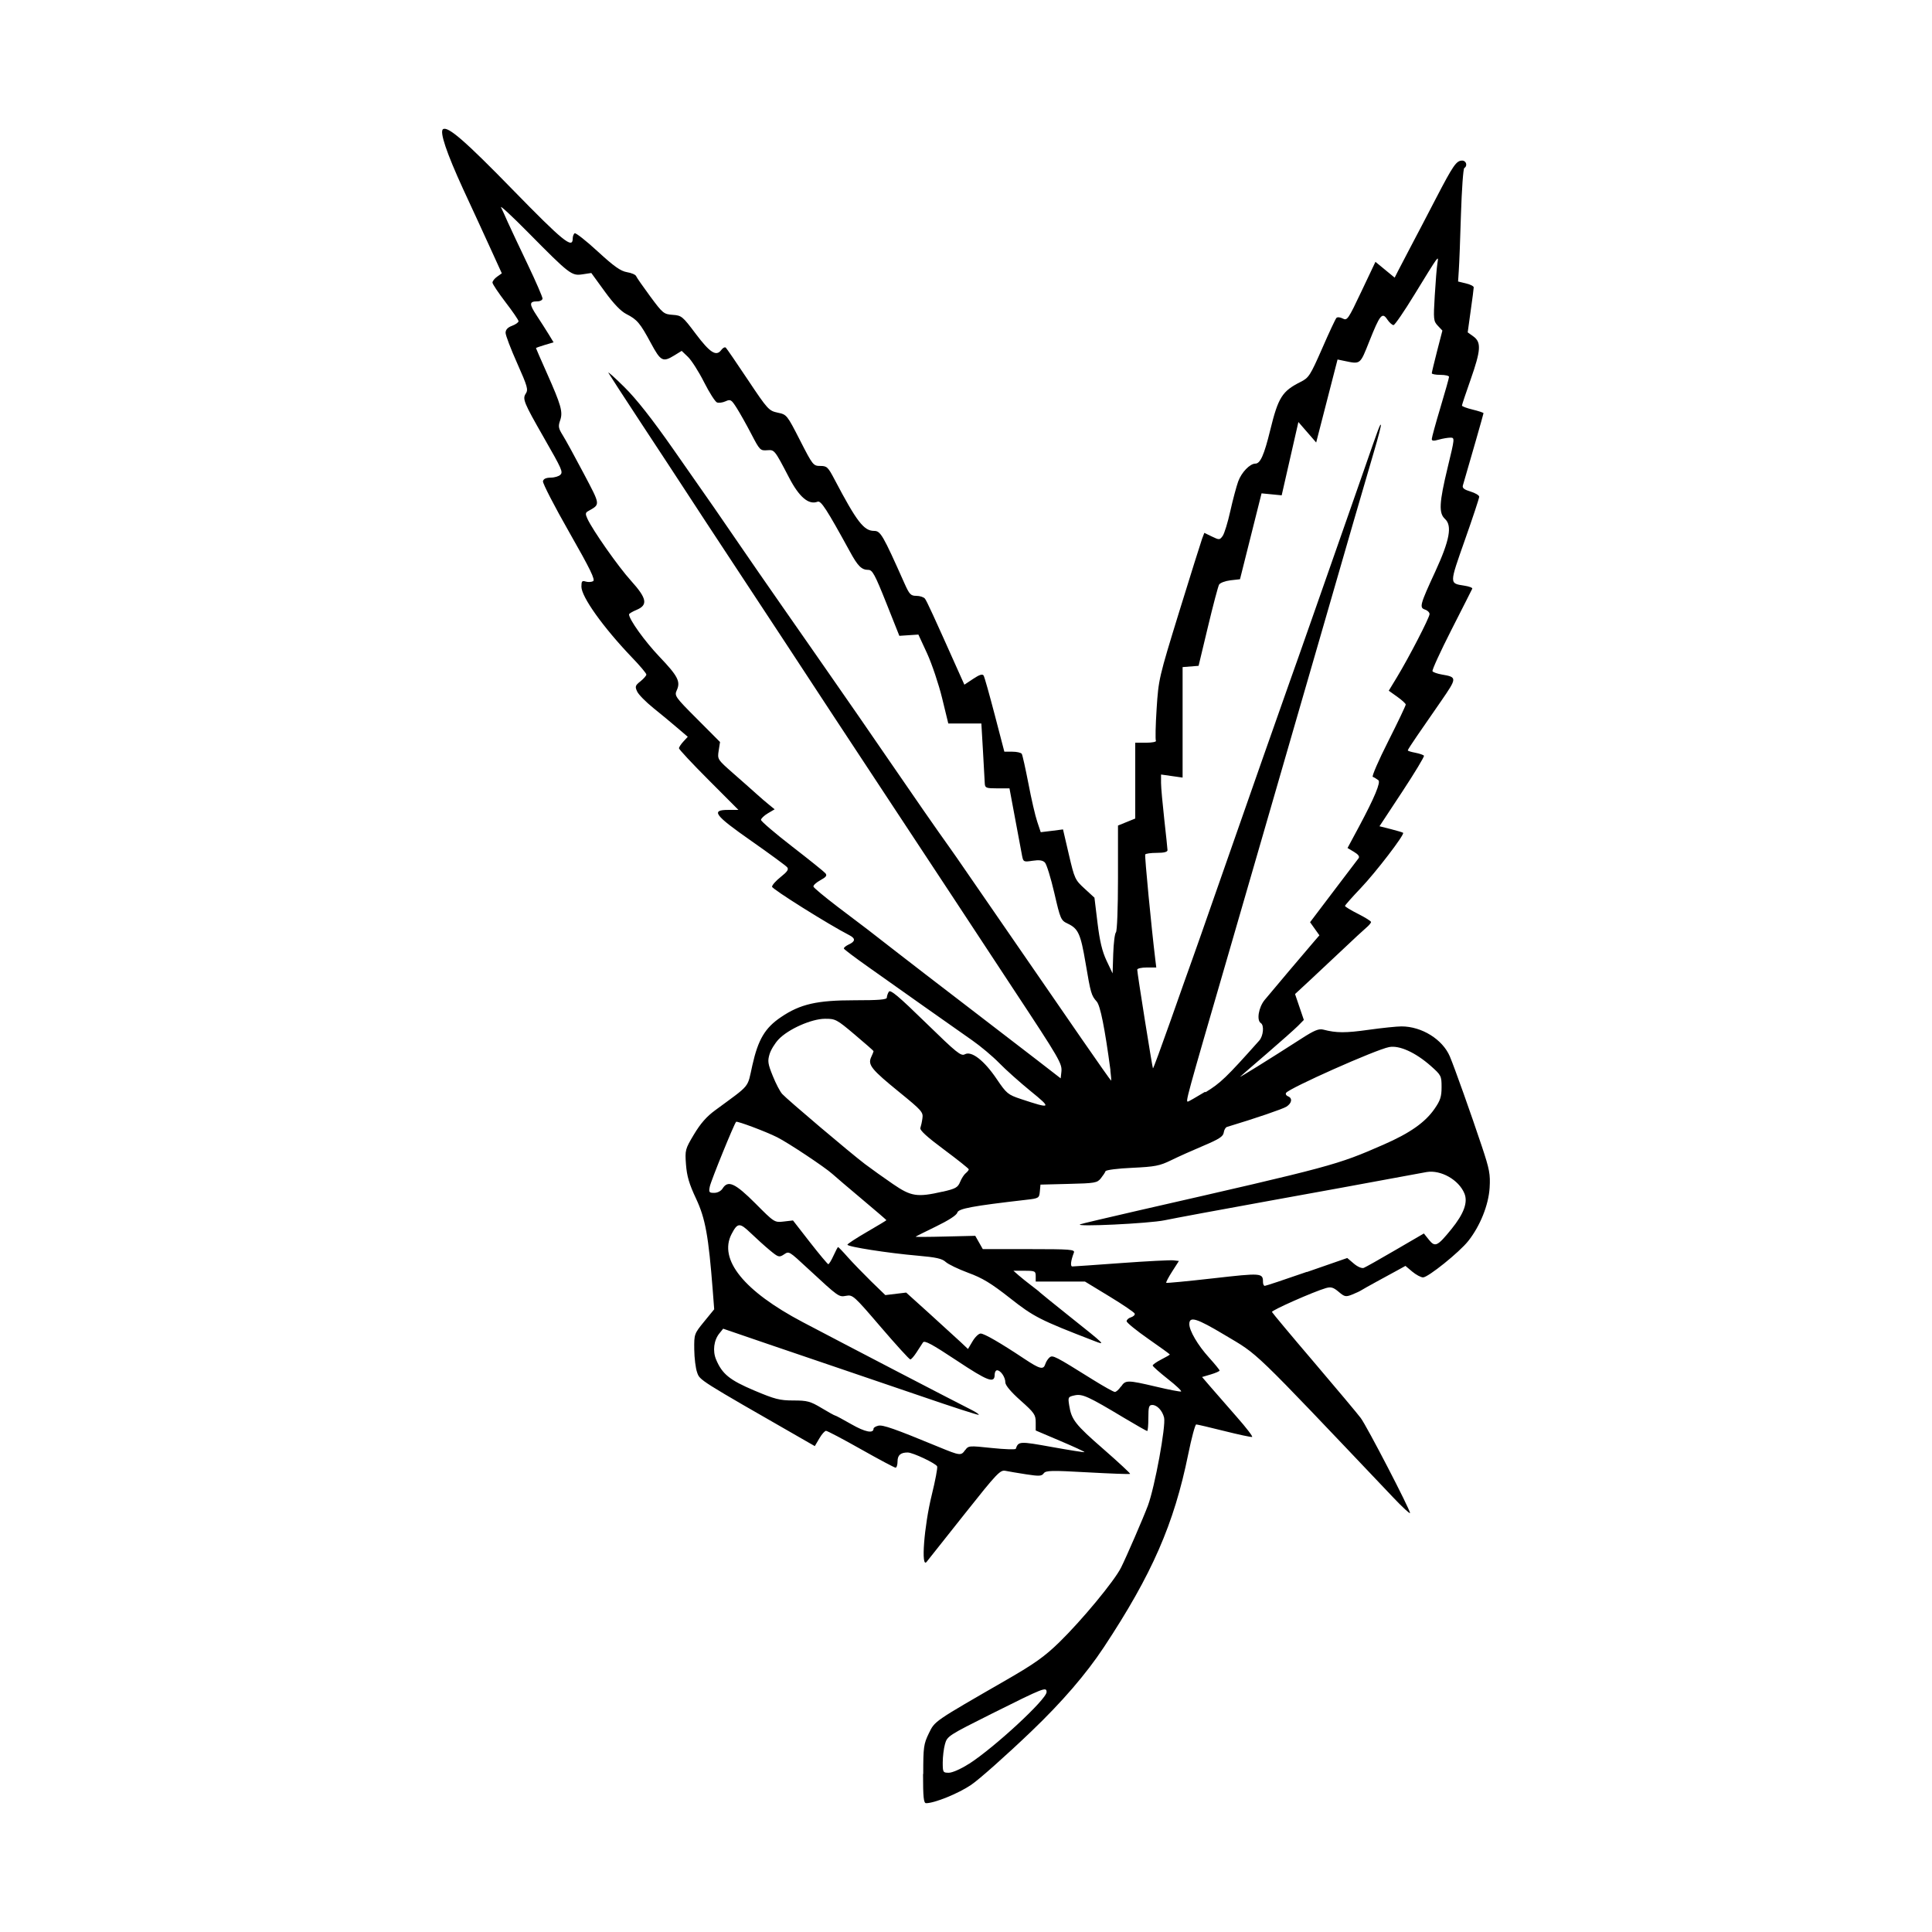 <svg width="1500" height="1500" viewBox="0 0 1500 1500" xmlns="http://www.w3.org/2000/svg">
  <!-- Original SVG transformiert und zentriert -->
  <svg x="343.24" y="100.0" width="813.52" height="1300" viewBox="0 0 116.64 186.39">
    /2000/svg" viewBox="0 0 116.64 186.39">
  <path id="path880" d="M53.56,183.14c0-3,.05-3.34.62-4.52.69-1.4.46-1.24,8.65-5.96,3.14-1.81,4.23-2.59,5.87-4.18,2.51-2.45,6.14-6.83,6.88-8.32.58-1.15,2.51-5.61,2.99-6.9.77-2.07,2.02-8.89,1.8-9.8-.19-.77-.78-1.4-1.31-1.4-.38,0-.44.2-.44,1.45,0,.79-.06,1.45-.13,1.45s-1.23-.66-2.57-1.46c-3.98-2.39-4.65-2.7-5.51-2.51-.73.16-.75.2-.6,1.13.25,1.58.67,2.12,3.84,4.88,1.66,1.45,2.98,2.68,2.94,2.73-.05.05-2.17-.03-4.72-.17-4.09-.23-4.66-.21-4.9.11-.23.32-.51.33-1.95.11-.92-.14-1.96-.32-2.31-.39-.58-.12-.95.27-4.51,4.76-2.13,2.69-4.05,5.11-4.26,5.37-.65.81-.29-3.96.57-7.45.39-1.58.66-3.01.6-3.17-.13-.33-2.71-1.55-3.28-1.55-.79,0-1.13.3-1.13.99,0,.38-.1.7-.22.7s-1.85-.92-3.85-2.05-3.75-2.05-3.89-2.05-.48.38-.75.85l-.5.85-1.24-.71c-11.76-6.74-11.55-6.61-11.86-7.49-.17-.46-.31-1.62-.32-2.57-.02-1.7,0-1.74,1.1-3.09l1.12-1.37-.16-2.09c-.47-6.05-.82-8.02-1.86-10.23-.77-1.64-1.02-2.5-1.12-3.79-.12-1.62-.09-1.72.89-3.36.72-1.2,1.4-1.99,2.38-2.7,3.99-2.94,3.53-2.38,4.12-5,.64-2.86,1.41-4.16,3.18-5.35,2.15-1.46,4.01-1.88,8.2-1.88,2.71,0,3.59-.07,3.59-.3,0-.17.1-.46.22-.65.17-.27,1.08.49,4.1,3.44,3.47,3.38,3.93,3.76,4.37,3.52.74-.4,2.15.7,3.54,2.76,1.1,1.62,1.24,1.74,2.71,2.23,3.37,1.12,3.45,1.05,1.06-.89-1.19-.97-2.76-2.37-3.49-3.12-.73-.75-2.08-1.88-3.01-2.53s-3.31-2.33-5.3-3.73c-1.99-1.41-4.81-3.4-6.26-4.43-1.46-1.03-2.68-1.95-2.72-2.05-.04-.1.21-.3.54-.46.75-.34.77-.67.07-1.03-2.33-1.2-8.61-5.14-8.61-5.4,0-.18.44-.67.97-1.09.74-.59.91-.84.71-1.08-.14-.17-1.94-1.49-3.98-2.92-4.12-2.88-4.55-3.46-2.58-3.46h1.14l-3.31-3.32c-1.82-1.82-3.31-3.42-3.31-3.54s.22-.46.49-.75l.49-.53-1.16-.99c-.64-.55-1.84-1.55-2.68-2.22-.84-.68-1.65-1.5-1.8-1.84-.25-.54-.21-.67.38-1.13.36-.29.65-.63.65-.75,0-.13-.73-1-1.63-1.93-3.19-3.34-5.6-6.72-5.6-7.85,0-.61.07-.7.48-.57.26.08.63.06.82-.04.27-.15-.3-1.32-2.66-5.46-1.65-2.89-2.96-5.44-2.92-5.66.05-.27.33-.4.86-.41.43,0,.91-.15,1.07-.31.32-.32.21-.58-1.83-4.14-2.22-3.88-2.4-4.31-2.02-4.89.3-.46.21-.78-.95-3.39-.71-1.59-1.29-3.11-1.29-3.39,0-.34.23-.6.72-.78.4-.15.72-.38.72-.51s-.65-1.08-1.45-2.12c-.79-1.04-1.45-2.02-1.45-2.18s.23-.46.52-.66l.52-.37-1.24-2.72c-.68-1.5-2.07-4.51-3.08-6.69C.5,2.69-.31.3.11.04c.55-.34,2.46,1.31,7.78,6.77,5.54,5.68,6.65,6.59,6.65,5.42,0-.26.1-.53.22-.6.12-.07,1.27.83,2.56,2.02,1.82,1.67,2.55,2.19,3.26,2.31.5.08.96.28,1.02.44.06.16.77,1.17,1.57,2.26,1.4,1.89,1.51,1.98,2.5,2.05.99.07,1.1.16,2.57,2.12,1.59,2.11,2.28,2.55,2.84,1.79.17-.23.39-.35.5-.26.1.09,1.21,1.71,2.47,3.6,2.2,3.3,2.33,3.43,3.31,3.64,1.01.21,1.03.24,2.48,3.07,1.42,2.78,1.48,2.86,2.26,2.86.74,0,.86.12,1.59,1.51,2.46,4.68,3.26,5.72,4.39,5.72.73,0,.97.41,3.39,5.84.55,1.23.7,1.39,1.32,1.39.39,0,.81.14.95.3.21.26.93,1.83,3.83,8.32l.57,1.27.98-.65c.69-.46,1.03-.57,1.16-.37.1.15.65,2.13,1.24,4.38l1.07,4.1h.9c.49,0,.96.11,1.04.24.08.13.41,1.62.74,3.31.32,1.69.76,3.6.98,4.24l.39,1.17,1.24-.15,1.24-.16.65,2.79c.63,2.7.69,2.83,1.75,3.8l1.1,1.01.34,2.8c.25,2.05.52,3.18,1.01,4.22l.67,1.41.07-2.17c.04-1.19.17-2.27.3-2.4.13-.13.23-2.67.23-6.06v-5.83l.96-.39.96-.39v-8.44h1.22c.67,0,1.16-.1,1.08-.22-.07-.12-.04-1.72.08-3.55.21-3.28.25-3.46,2.51-10.8,1.27-4.11,2.42-7.77,2.55-8.13l.25-.66.85.41c.81.39.86.39,1.19-.06.19-.26.57-1.5.85-2.76.28-1.26.68-2.75.88-3.31.37-1.02,1.31-1.99,1.92-1.99.54,0,.97-.96,1.64-3.7.9-3.68,1.33-4.36,3.4-5.4.9-.45,1.06-.7,2.38-3.7.77-1.77,1.49-3.31,1.6-3.42.1-.11.42-.08.7.07.49.26.6.11,2.08-3.02l1.56-3.29,1.07.88,1.07.88.4-.79c.22-.43.86-1.66,1.42-2.72.56-1.06,1.81-3.44,2.77-5.3,1.94-3.73,2.28-4.22,2.93-4.22.45,0,.62.59.23.83-.12.07-.28,2.38-.37,5.13-.08,2.75-.19,5.56-.24,6.25l-.08,1.25.87.21c.48.11.87.31.87.44,0,.13-.15,1.31-.34,2.62l-.33,2.39.64.46c.89.65.83,1.53-.32,4.81-.53,1.5-.96,2.79-.96,2.88,0,.09.54.29,1.2.45.66.16,1.2.34,1.2.4,0,.09-1.52,5.39-2.3,8.05-.08.28.15.46.85.67.53.16.97.42.97.58,0,.16-.72,2.34-1.6,4.83-1.74,4.95-1.74,4.8-.04,5.07.52.08.91.23.87.33-.04.1-1.09,2.16-2.32,4.58-1.23,2.42-2.18,4.49-2.11,4.61.07.12.54.28,1.04.37,1.71.29,1.71.36-.07,2.94-.9,1.31-2.11,3.05-2.68,3.88-.57.83-1.04,1.55-1.04,1.62s.38.18.85.27c.47.09.89.24.95.33.06.09-1.03,1.9-2.42,4.01l-2.53,3.84,1.27.32c.7.18,1.31.36,1.36.41.19.19-3.06,4.42-4.72,6.16-.96,1.01-1.75,1.9-1.75,1.98s.65.48,1.45.88c.79.4,1.45.81,1.45.91s-.24.39-.54.64c-.3.25-1.46,1.33-2.59,2.4s-2.79,2.62-3.69,3.46l-1.64,1.52.49,1.44.49,1.44-.65.66c-.36.36-1.9,1.73-3.42,3.04s-2.88,2.48-3.01,2.61c-.23.22,3.17-1.89,6.84-4.25,1.41-.91,1.91-1.11,2.41-.98,1.46.38,2.46.38,5.03.02,1.5-.21,3.14-.38,3.67-.38,2.25,0,4.57,1.44,5.38,3.34.5,1.18,2.38,6.45,3.57,10.03.85,2.55.95,3.09.86,4.6-.12,1.91-1.05,4.24-2.38,5.92-.99,1.25-4.47,4.05-5.03,4.05-.24,0-.78-.29-1.2-.64l-.76-.64-.89.49c-.49.27-1.54.84-2.33,1.27-.79.43-1.55.86-1.69.95-.13.09-.59.31-1.02.48-.71.28-.84.26-1.5-.3-.59-.5-.86-.58-1.42-.42-1.38.4-6.08,2.48-6.01,2.66.04.1,2.13,2.61,4.66,5.57,2.52,2.96,4.87,5.76,5.22,6.23.68.9,5.49,10.18,5.49,10.58,0,.13-.85-.65-1.88-1.74-16.05-16.9-14.87-15.76-18.77-18.09-3.11-1.86-3.92-2.11-3.92-1.2,0,.73.94,2.34,2.17,3.7.66.73,1.2,1.39,1.2,1.47,0,.08-.44.27-.97.43l-.98.29.97,1.13c.53.62,1.83,2.11,2.88,3.3s1.83,2.2,1.72,2.24c-.11.04-1.5-.26-3.1-.66-1.6-.4-3-.73-3.12-.73s-.52,1.49-.89,3.31c-1.58,7.77-4.03,13.38-9.4,21.5q-2.95,4.46-8.06,9.35c-2.81,2.69-5.84,5.38-6.72,5.97-1.42.96-4.06,2.03-5,2.03-.27,0-.34-.63-.34-3.25h0ZM58.64,182.02c2.85-1.83,8.65-7.2,8.65-8,0-.61-.28-.5-6.07,2.39-4.87,2.44-4.99,2.51-5.24,3.4-.14.5-.25,1.42-.25,2.05,0,1.1.03,1.14.68,1.14.39,0,1.34-.42,2.23-.99h0ZM58.23,147.09c.35-.5.42-.51,2.96-.24,1.43.15,2.63.19,2.67.09.3-.85.42-.85,4.03-.2,1.95.35,3.59.61,3.62.57.04-.04-1.17-.6-2.68-1.24l-2.75-1.17v-.92c0-.83-.16-1.06-1.69-2.42-1.06-.94-1.69-1.69-1.69-2.01,0-.59-.53-1.35-.92-1.35-.15,0-.27.22-.27.49,0,1.01-.75.73-4.23-1.58-2.76-1.83-3.58-2.27-3.75-2.01-.12.18-.44.68-.72,1.11s-.58.78-.69.78-1.59-1.63-3.29-3.61c-2.99-3.49-3.12-3.61-3.86-3.47-.81.15-.82.14-4.17-2.96-2.25-2.08-2.16-2.03-2.77-1.63-.51.33-.61.3-1.56-.49-.56-.46-1.51-1.33-2.13-1.92-1.22-1.17-1.45-1.15-2.12.13-1.46,2.83,1.38,6.35,7.93,9.8,5.11,2.69,16.47,8.6,18.77,9.76.5.25.87.5.82.56-.05.05-2.96-.89-6.45-2.09-3.5-1.2-7.61-2.6-9.13-3.11-1.52-.51-5.04-1.71-7.82-2.66l-5.05-1.73-.42.52c-.62.76-.77,1.96-.37,2.91.68,1.62,1.51,2.29,4.25,3.45,2.3.97,2.83,1.11,4.36,1.11s1.88.09,3.13.84c.76.46,1.45.84,1.52.84s.88.44,1.81.97c1.52.87,2.46,1.06,2.46.48,0-.1.23-.25.52-.32.5-.13,1.83.34,6.7,2.35,2.43,1,2.52,1.01,2.98.35h0ZM75.58,140.02c.49-.75.69-.75,3.89,0,1.42.34,2.68.58,2.79.54.11-.04-.55-.67-1.47-1.39-.92-.73-1.68-1.4-1.69-1.5,0-.1.42-.4.95-.67.53-.27.96-.52.96-.56s-1.08-.82-2.4-1.74-2.4-1.8-2.41-1.96c0-.16.21-.36.49-.44.27-.09.46-.27.41-.41-.05-.14-1.31-1-2.81-1.91l-2.73-1.66h-5.48v-.6c0-.56-.08-.6-1.24-.6h-1.24l.58.51c.32.28.96.79,1.42,1.14.46.35.9.69.96.77.07.07,1.53,1.26,3.25,2.63,4.08,3.25,4.11,3.28,2.77,2.76-6.04-2.33-6.72-2.68-9.37-4.77-2.09-1.64-3.05-2.23-4.64-2.81-1.1-.41-2.23-.95-2.51-1.21-.4-.37-1.06-.52-3.13-.7-3.26-.28-7.81-.99-7.81-1.22,0-.09.98-.73,2.17-1.42,1.19-.69,2.17-1.28,2.17-1.31s-1.22-1.08-2.71-2.33c-1.49-1.25-2.98-2.52-3.31-2.82-.8-.73-4.92-3.47-6.14-4.08-1.27-.64-4.46-1.83-4.57-1.72-.22.22-2.81,6.58-2.93,7.21-.13.63-.08.7.49.7.37,0,.75-.2.93-.48.6-.97,1.39-.61,3.65,1.65,2.11,2.12,2.13,2.14,3.16,2.02l1.03-.12,1.89,2.43c1.04,1.33,1.96,2.43,2.04,2.44.08,0,.34-.42.58-.95s.47-.96.51-.96.54.51,1.09,1.14c.56.63,1.73,1.83,2.59,2.68l1.58,1.53,1.16-.14,1.16-.14,2.57,2.32c1.41,1.28,2.96,2.69,3.44,3.14l.87.82.51-.86c.28-.47.68-.86.9-.86.4,0,2.17,1.02,4.89,2.83,1.72,1.14,2.1,1.23,2.31.56.08-.25.29-.58.47-.73.35-.29.59-.17,4.83,2.48,1.19.74,2.29,1.36,2.44,1.36.15,0,.45-.27.67-.6h0ZM96.27,127.26l4.49-1.56.73.62c.42.36.89.56,1.11.48.2-.08,1.79-.97,3.53-1.99l3.16-1.84.56.7c.69.86.95.73,2.51-1.19,1.39-1.72,1.85-2.98,1.44-3.97-.63-1.52-2.62-2.64-4.2-2.38-.42.07-2.27.41-4.13.76-1.85.35-7.82,1.44-13.25,2.42-5.43.98-10.74,1.97-11.8,2.19-1.71.36-10.08.76-9.39.45.13-.06,3.06-.75,6.5-1.54,21.74-4.96,22.03-5.04,27.27-7.33,2.93-1.28,4.63-2.47,5.68-3.99.64-.92.78-1.35.78-2.41,0-1.25-.04-1.33-1.2-2.36-1.7-1.5-3.5-2.32-4.64-2.1-1.46.27-11.14,4.58-11.47,5.1-.08.13.01.3.21.38.53.2.44.77-.18,1.16-.43.26-3.3,1.25-6.61,2.25-.16.05-.32.33-.36.63-.06.43-.52.73-2.25,1.46-1.19.5-2.82,1.23-3.61,1.62-1.27.62-1.79.72-4.33.84-1.61.07-2.92.24-2.97.38-.04.13-.28.49-.52.79-.41.51-.66.55-3.58.62l-3.14.08-.07.76c-.07.74-.11.77-1.52.93-5.99.69-7.55.98-7.67,1.43-.07.28-.97.86-2.35,1.53-1.23.6-2.26,1.11-2.29,1.15-.03.03,1.45.03,3.29-.02l3.35-.08.42.74.42.74h5.14c4.61,0,5.13.04,5,.39-.35.92-.42,1.54-.17,1.54.14,0,2.6-.17,5.46-.38,2.86-.21,5.47-.34,5.8-.3l.6.07-.75,1.17c-.41.64-.71,1.21-.66,1.26.05.05,2.41-.18,5.24-.5,5.38-.61,5.53-.6,5.53.42,0,.23.09.42.2.42s2.22-.7,4.69-1.56h0ZM55.72,118.32c1.44-.33,1.69-.47,1.94-1.08.16-.39.44-.83.63-.98s.34-.35.34-.43-1.24-1.07-2.76-2.2c-1.9-1.41-2.72-2.16-2.63-2.41.07-.2.18-.69.23-1.08.1-.67-.09-.88-2.56-2.89-3.11-2.53-3.54-3.05-3.15-3.9.15-.32.27-.62.27-.67s-.95-.88-2.1-1.85c-2.01-1.7-2.15-1.77-3.32-1.76-1.5.01-4.07,1.15-5.15,2.29-.41.43-.87,1.18-1.01,1.66-.23.76-.18,1.08.36,2.41.34.85.81,1.75,1.05,2.01.57.63,7.55,6.54,9.21,7.8.73.55,2.13,1.55,3.11,2.22,2.04,1.4,2.7,1.5,5.55.85h0ZM84.98,107.25c1.66-1.01,2.31-1.63,5.98-5.75.46-.51.57-1.71.18-1.95-.49-.3-.25-1.75.42-2.57.76-.92,4.66-5.54,5.52-6.53l.58-.67-.52-.73-.52-.73,2.59-3.42c1.43-1.88,2.69-3.55,2.81-3.7.14-.19-.03-.42-.51-.71l-.72-.43,1.3-2.42q2.57-4.81,2.13-5.13c-.21-.16-.49-.33-.62-.37-.13-.04.64-1.83,1.72-3.96,1.08-2.14,1.95-3.97,1.95-4.09,0-.11-.43-.5-.95-.87l-.94-.67.91-1.5c1.35-2.23,3.63-6.64,3.63-7.03,0-.19-.23-.41-.5-.5-.66-.21-.57-.54,1.15-4.26,1.59-3.46,1.89-5.08,1.07-5.83-.71-.65-.65-1.8.3-5.74.79-3.27.8-3.31.3-3.31-.28,0-.86.1-1.29.22-.58.17-.78.15-.78-.07,0-.16.43-1.74.96-3.5.53-1.76.96-3.3.96-3.42s-.43-.22-.96-.22-.96-.08-.96-.18c0-.1.27-1.21.59-2.47l.59-2.28-.51-.54c-.48-.51-.5-.7-.34-3.34.09-1.54.22-3.14.29-3.56.11-.67.09-.71-.19-.34-.18.23-1.24,1.93-2.37,3.79-1.13,1.85-2.17,3.37-2.32,3.38-.15,0-.46-.28-.69-.62-.57-.86-.82-.55-2.01,2.44-1.04,2.61-.95,2.55-2.81,2.16l-.72-.15-1.19,4.62-1.19,4.62-.99-1.14-.99-1.14-.93,4.08-.93,4.08-1.12-.11-1.12-.11-1.2,4.78-1.2,4.78-1.06.12c-.58.07-1.15.28-1.27.48-.11.2-.67,2.31-1.24,4.7l-1.04,4.34-.89.07-.89.07v12.3l-1.2-.17-1.2-.17v.93c0,.51.17,2.34.36,4.06.19,1.72.36,3.27.36,3.43,0,.2-.39.3-1.19.3-.65,0-1.24.08-1.29.18-.08.15.69,8.16,1.12,11.68l.11.9h-1.06c-.58,0-1.06.11-1.06.24,0,.39,1.68,10.92,1.75,10.99.04.04.91-2.34,1.95-5.28s2.13-6.05,2.45-6.91c.31-.86,1.38-3.9,2.37-6.75,3.88-11.11,7.91-22.6,8.45-24.09.31-.86,1.46-4.11,2.55-7.23,1.09-3.11,2.57-7.34,3.29-9.39.72-2.05,1.78-5.09,2.36-6.75,1.74-5.01,1.86-5.33,1.95-5.24.05.05-.29,1.38-.76,2.96-.85,2.87-3.09,10.59-6.04,20.82-.86,2.98-2.15,7.43-2.86,9.88-.71,2.45-2.32,8.03-3.59,12.41s-2.96,10.23-3.77,13.01c-4.7,16.16-4.72,16.26-4.46,16.26.06,0,.92-.49,1.91-1.09h0ZM74.4,104.79c-.63-4.7-1.13-7.19-1.53-7.64-.6-.67-.67-.92-1.24-4.29-.55-3.25-.81-3.82-1.98-4.38-.77-.36-.82-.48-1.5-3.42-.39-1.68-.86-3.2-1.05-3.39-.25-.25-.64-.3-1.37-.19-.98.15-1.03.12-1.16-.52-.07-.37-.42-2.22-.77-4.11l-.64-3.43h-1.36c-1.24,0-1.36-.05-1.39-.54-.02-.3-.11-1.92-.2-3.61l-.18-3.07h-1.84s-1.84,0-1.84,0l-.69-2.83c-.38-1.56-1.13-3.78-1.66-4.95l-.98-2.12-1.06.07-1.06.07-1.46-3.67c-1.26-3.16-1.54-3.67-1.99-3.67-.75,0-1.17-.41-2.06-2.05-2.6-4.74-3.21-5.68-3.59-5.54q-1.49.58-3.19-2.71c-1.6-3.07-1.61-3.08-2.41-3.02-.78.06-.84,0-1.77-1.79-.53-1.02-1.26-2.32-1.62-2.89-.61-.96-.7-1.02-1.25-.77-.33.15-.76.21-.96.13-.2-.08-.85-1.09-1.44-2.26-.59-1.17-1.39-2.42-1.78-2.8l-.71-.68-.81.5c-1.29.79-1.52.67-2.62-1.37-1.2-2.23-1.53-2.62-2.73-3.23-.61-.31-1.42-1.15-2.41-2.52l-1.49-2.05-.99.15c-1.2.18-1.42.02-6.08-4.7-1.77-1.79-3.11-3.03-2.98-2.76s.48,1.02.77,1.69c.3.66,1.29,2.77,2.2,4.67s1.65,3.62,1.65,3.79-.26.32-.59.32c-.9,0-.91.29-.05,1.59.43.65,1.03,1.59,1.33,2.08l.54.89-.98.29c-.54.16-.98.32-.98.35s.54,1.27,1.2,2.75c1.61,3.62,1.82,4.36,1.49,5.3-.23.66-.19.88.29,1.65.31.49,1.35,2.39,2.32,4.23,1.91,3.63,1.89,3.43.49,4.23-.29.16-.3.32-.07.82.58,1.28,3.46,5.38,4.87,6.93,1.76,1.95,1.9,2.69.61,3.23-.46.19-.84.42-.84.5,0,.56,1.76,3.01,3.37,4.7,2.07,2.17,2.39,2.78,1.94,3.76-.27.6-.18.74,2.27,3.19l2.55,2.56-.15.96c-.15.96-.14.98,1.61,2.52.97.85,2.15,1.89,2.61,2.31s1.11.97,1.43,1.23l.58.47-.76.45c-.42.25-.76.58-.76.73s1.55,1.48,3.45,2.95c1.9,1.47,3.57,2.81,3.72,2.99.21.25.09.42-.57.78-.46.25-.8.57-.76.71.04.14,1.26,1.15,2.7,2.25,1.44,1.09,2.94,2.23,3.34,2.53s1.82,1.41,3.18,2.47c1.36,1.06,4.88,3.77,7.82,6.02,2.94,2.25,6.5,4.99,7.91,6.08l2.57,1.99.08-.73c.09-.91-.15-1.34-5.38-9.26-2.27-3.44-5.2-7.89-6.5-9.88-1.31-1.99-4.45-6.76-6.99-10.6-2.54-3.84-5.46-8.29-6.51-9.88-3.47-5.3-7.71-11.75-11.24-17.1-1.92-2.91-4.2-6.38-5.06-7.71s-3.14-4.79-5.06-7.71-3.57-5.46-3.68-5.66c-.11-.2.69.51,1.76,1.57,1.33,1.31,3.09,3.54,5.5,6.99,4.16,5.94,5.34,7.64,7.44,10.72.86,1.26,2.94,4.27,4.63,6.69,1.69,2.42,3.2,4.59,3.36,4.82.16.23,1.02,1.47,1.92,2.76,2.65,3.8,3.9,5.62,6.45,9.33,2.69,3.93,5.59,8.11,6.87,9.89.46.65,1.2,1.7,1.63,2.34.84,1.22,7.78,11.29,13.12,19.03,1.76,2.55,3.23,4.63,3.27,4.64.04,0,0-.51-.08-1.14h0Z"/>

  </svg>
</svg>